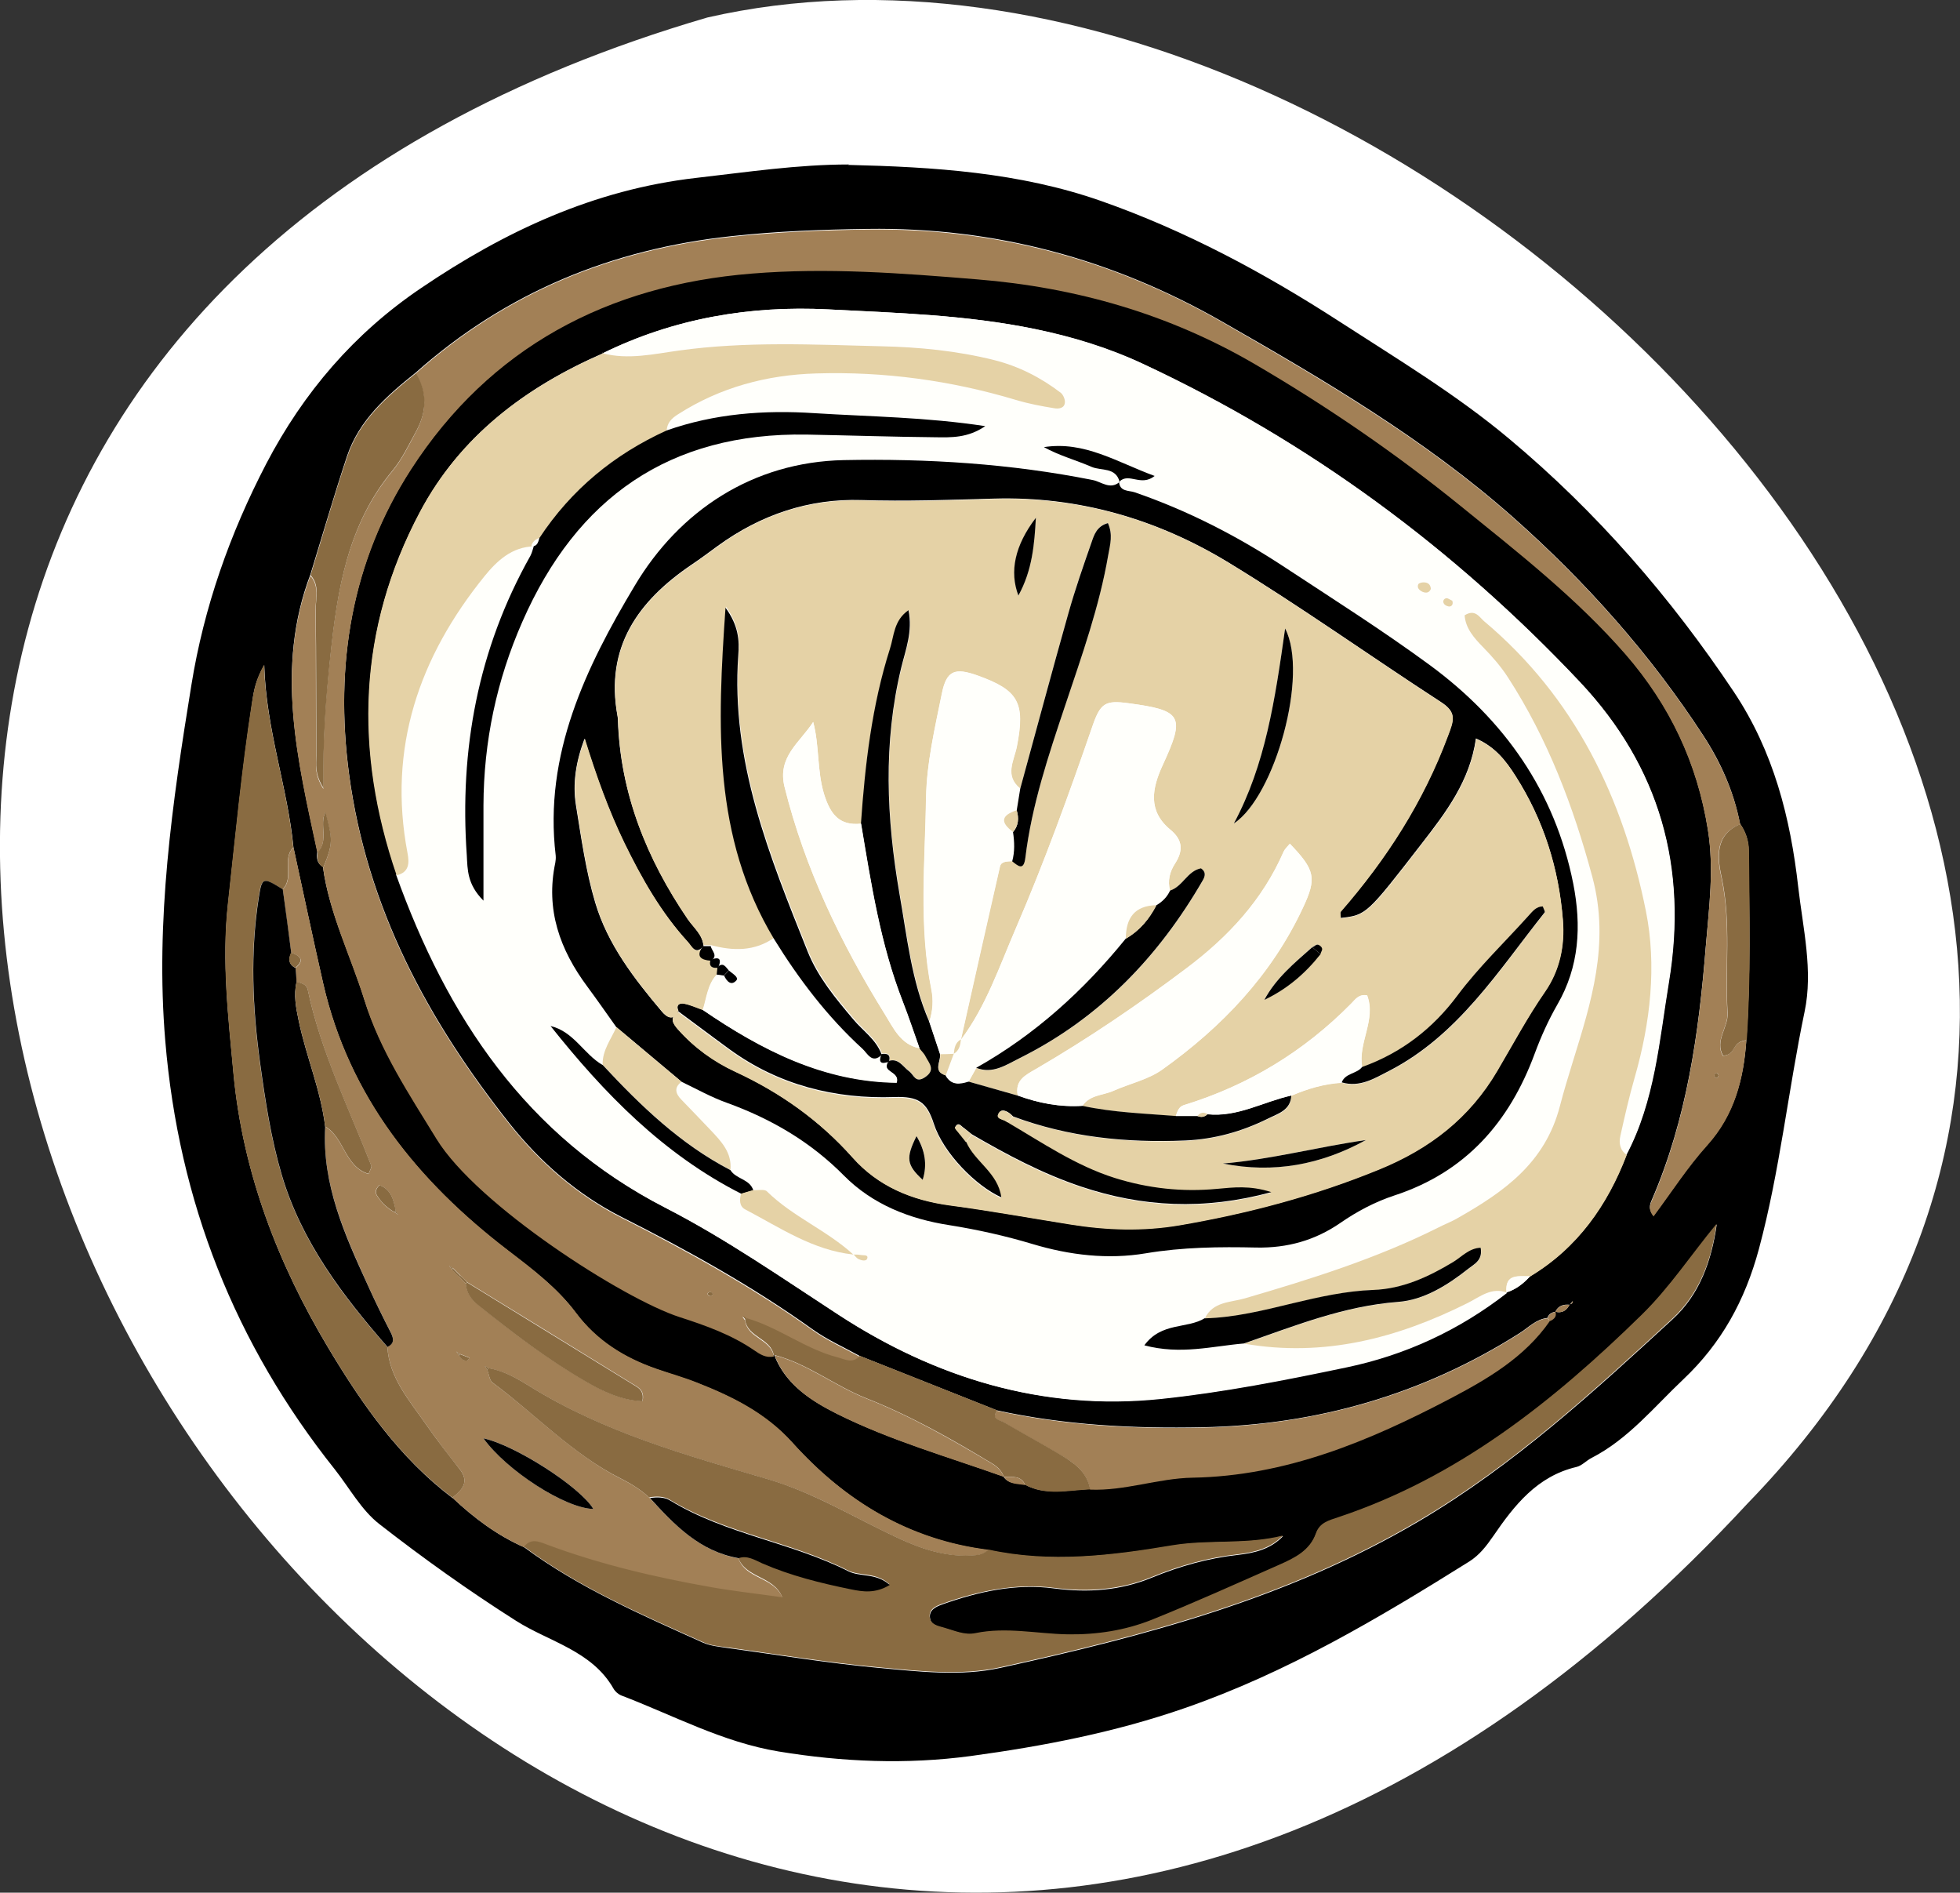 <?xml version="1.0" encoding="UTF-8"?>
<svg id="Layer_2" data-name="Layer 2" xmlns="http://www.w3.org/2000/svg" viewBox="0 0 95.23 91.94">
  <rect x="0" y="0" width="95.23" height="91.94" fill="#333333" stroke="none"/>
  <defs>
    <style>
      .cls-1 {
        fill: #000;
      }

      .cls-1, .cls-2, .cls-3, .cls-4, .cls-5, .cls-6 {
        stroke-width: 0px;
      }

      .cls-2 {
        fill: #fffffb;
      }

      .cls-3 {
        fill: #a28056;
      }

      .cls-4 {
        fill: #e5d2a6;
      }

      .cls-5 {
        fill: #fff;
      }

      .cls-6 {
        fill: #896b41;
      }
    </style>
  </defs>
  <g id="Layer_1-2" data-name="Layer 1">
    <g>
      <path class="cls-5" d="M84.92,73.02C116.54,40.46,68.43-6.94,34.37.85c-77.5,22.66-7.78,135.13,50.55,72.17Z"/>
      <g>
        <path class="cls-1" d="M41.2,8.01c4.16.1,8.32.36,12.29,1.75,4.1,1.44,7.91,3.48,11.56,5.84,2.81,1.82,5.69,3.55,8.27,5.71,4.26,3.56,7.85,7.7,10.93,12.31,1.92,2.88,2.74,6.1,3.12,9.47.23,2.01.73,4.06.31,6.05-.8,3.83-1.2,7.73-2.22,11.53-.68,2.52-1.83,4.59-3.67,6.33-1.42,1.34-2.67,2.9-4.46,3.82-.26.13-.47.38-.74.44-1.91.45-3.02,1.87-4.04,3.36-.34.49-.66.91-1.16,1.23-4.41,2.76-8.86,5.4-13.82,7.12-3.4,1.18-6.87,1.85-10.4,2.33-3.13.42-6.23.29-9.34-.22-2.72-.45-5.12-1.76-7.64-2.72-.15-.06-.3-.19-.38-.33-1.05-1.85-3.14-2.28-4.74-3.3-2.3-1.46-4.5-3.03-6.63-4.69-.88-.68-1.46-1.76-2.17-2.66-4.86-6.1-7.59-13.02-8.24-20.82-.49-5.85.34-11.57,1.27-17.29.61-3.78,1.87-7.35,3.64-10.75,1.81-3.46,4.27-6.33,7.51-8.52,4.07-2.76,8.4-4.79,13.39-5.36,2.47-.28,4.91-.65,7.41-.65ZM75.57,63.72c.33.08.55-.06.69-.35.05-.02.1-.04.13-.07.02-.02.01-.06.02-.1-.05.06-.09.12-.14.18-.3-.03-.56.04-.7.34-.19.03-.32.12-.39.3-.55.06-.92.47-1.35.74-4.7,2.98-9.85,4.46-15.4,4.57-3.35.07-6.69-.1-9.99-.82-2.23-.88-4.45-1.77-6.68-2.65-.76-.42-1.57-.78-2.27-1.28-2.93-2.1-6.07-3.84-9.28-5.46-2.15-1.09-3.95-2.66-5.44-4.53-3.98-5.02-6.94-10.49-7.81-16.99-.71-5.34.13-10.37,3.01-14.83,3.82-5.92,9.56-8.95,16.56-9.52,3.65-.29,7.29-.02,10.94.28,4.81.4,9.32,1.68,13.5,4.12,3.51,2.05,6.85,4.34,10.01,6.9,2.79,2.26,5.62,4.47,8,7.2,2.15,2.48,3.48,5.28,4,8.53.31,1.93.06,3.78-.1,5.68-.34,4.24-.92,8.4-2.63,12.34-.09.21-.17.43.09.75.88-1.18,1.67-2.4,2.62-3.46,1.32-1.47,1.76-3.21,1.89-5.09.22-3.06.14-6.13.11-9.19,0-.48-.15-.91-.42-1.3-.3-1.55-.93-2.98-1.79-4.29-2.58-3.96-5.7-7.46-9.23-10.59-4.28-3.79-9.18-6.67-14.11-9.49-5.36-3.07-11.09-4.61-17.26-4.52-2.2.03-4.39.11-6.59.35-5.82.62-10.97,2.73-15.36,6.63-1.4,1.12-2.75,2.3-3.34,4.06-.63,1.9-1.19,3.83-1.78,5.75-1.72,4.53-.62,9,.34,13.46-.05.3-.02.57.27.74.31,2.25,1.34,4.28,2.01,6.43.77,2.45,2.17,4.55,3.5,6.73,1.96,3.21,9.07,7.78,11.81,8.65,1.27.41,2.51.85,3.62,1.61.29.2.58.38.96.3l.02-.03c.55,1.45,1.8,2.24,3.05,2.87,2.59,1.29,5.38,2.08,8.09,3.05h0c.25.38.67.32,1.04.39,1.02.55,2.1.26,3.16.22,1.69.07,3.31-.55,4.98-.58,4.54-.09,8.59-1.78,12.5-3.83,1.82-.95,3.64-2.01,4.86-3.79.18-.09.32-.21.26-.44ZM73.19,62.78c.47-.14.83-.44,1.16-.79,2.29-1.39,3.74-3.44,4.68-5.9,1.38-2.62,1.59-5.53,2.06-8.38.92-5.56-.43-10.44-4.32-14.58-6.11-6.48-13.15-11.68-21.22-15.45-1.68-.79-3.45-1.33-5.27-1.7-3.31-.68-6.67-.78-10.02-.95-3.8-.2-7.5.43-10.96,2.13-3.76,1.64-6.93,4.02-8.88,7.69-3.02,5.68-3.2,11.61-1.13,17.65,2.48,6.91,6.31,12.7,13.07,16.18,2.93,1.51,5.63,3.39,8.4,5.19,4.69,3.06,9.9,4.68,15.62,4.09,3.06-.32,6.06-.91,9.06-1.54,2.86-.6,5.47-1.81,7.79-3.62h-.02ZM21.98,72.75c1.04.98,2.17,1.83,3.49,2.41,2.66,1.97,5.69,3.28,8.68,4.63.36.16.78.2,1.18.26,2.46.34,4.91.74,7.37.97,1.96.18,3.99.42,5.9,0,7.06-1.55,13.99-3.38,20.35-7.13,4.6-2.72,8.45-6.25,12.32-9.81,1.32-1.21,1.89-2.85,2.14-4.6-1.22,1.49-2.28,3.09-3.64,4.42-4.29,4.2-8.93,7.9-14.74,9.83-.44.15-.89.26-1.08.77-.3.85-1.05,1.21-1.79,1.54-2.06.91-4.12,1.84-6.21,2.68-1.29.52-2.66.73-4.07.7-1.49-.02-2.98-.37-4.48-.06-.53.11-1.02-.13-1.53-.27-.28-.08-.62-.14-.68-.46-.08-.44.31-.59.61-.7,1.75-.62,3.57-1.02,5.42-.77,1.66.22,3.23.1,4.76-.53,1.34-.55,2.72-.94,4.17-1.1.79-.09,1.58-.27,2.19-.91-1.78.44-3.59.17-5.36.47-2.97.49-5.95.86-8.95.21-3.86-.48-6.97-2.37-9.52-5.2-1.29-1.43-2.91-2.24-4.64-2.92-.64-.25-1.31-.44-1.97-.67-1.57-.54-2.92-1.38-3.92-2.73-.91-1.22-2.1-2.11-3.3-3.03-4.38-3.35-7.72-7.46-8.98-12.98-.5-2.19-.96-4.4-1.44-6.59-.28-2.93-1.33-5.72-1.42-8.87-.41.7-.51,1.25-.59,1.83-.5,3.25-.81,6.51-1.17,9.77-.31,2.81.02,5.54.27,8.27.45,4.77,2.15,9.21,4.61,13.31,1.63,2.72,3.45,5.33,6.03,7.28Z"/>
        <path class="cls-2" d="M29.28,17.16c3.46-1.7,7.16-2.32,10.96-2.13,3.35.17,6.72.27,10.02.95,1.82.38,3.59.92,5.27,1.7,8.07,3.77,15.11,8.97,21.22,15.45,3.9,4.14,5.24,9.01,4.32,14.58-.47,2.85-.68,5.76-2.06,8.38-.34-.23-.38-.58-.31-.93.21-.95.43-1.91.7-2.85.75-2.65,1.07-5.42.54-8.06-1.1-5.48-3.47-10.39-7.87-14.09-.24-.2-.43-.6-.94-.28.05.64.46,1.11.9,1.55.45.45.86.92,1.21,1.47,1.93,2.99,3.18,6.27,4.1,9.7.21.79.32,1.57.34,2.39.08,3.08-1.17,5.84-1.92,8.73-.72,2.77-2.71,4.16-4.95,5.43-.3.17-.63.3-.94.46-3.01,1.51-6.2,2.51-9.42,3.45-.69.2-1.54.15-1.94.97-.86.53-2.12.18-2.94,1.32,1.76.47,3.3.04,4.84-.09,3.86.67,7.43-.26,10.85-1.97.62-.31,1.16-.78,1.92-.51-2.32,1.81-4.92,3.02-7.79,3.62-3,.63-6.01,1.23-9.06,1.54-5.72.59-10.93-1.03-15.62-4.09-2.76-1.8-5.47-3.69-8.4-5.19-6.76-3.47-10.59-9.27-13.07-16.18.61-.14.62-.59.53-1.08-.97-5.1.56-9.51,3.74-13.45.6-.74,1.33-1.43,2.41-1.45-.06.16-.09.34-.17.49-2.55,4.53-3.45,9.4-3.09,14.55.05.68.01,1.4.81,2.2,0-1.75,0-3.19,0-4.62,0-3.11.64-6.08,1.89-8.93,2.64-6.02,7.15-9.2,13.82-9.09,2.08.03,4.17.1,6.25.13.77,0,1.57.03,2.42-.54-2.89-.44-5.6-.46-8.3-.63-2.45-.16-4.85.02-7.18.84.02-.39.24-.6.56-.81,2.05-1.31,4.31-1.91,6.71-1.98,3.3-.1,6.54.34,9.71,1.29.6.18,1.23.3,1.85.4.21.03.51,0,.52-.31,0-.15-.08-.35-.2-.44-.97-.74-2.04-1.29-3.24-1.59-1.8-.45-3.65-.63-5.47-.67-3.28-.08-6.57-.24-9.86.21-1.19.16-2.45.47-3.69.13ZM41.47,60.93c.08.08.15.18.24.23.15.08.39.13.43-.04.04-.2-.21-.14-.34-.16-.11-.02-.23-.01-.34-.02-1.29-1.17-2.95-1.83-4.2-3.07-.12-.12-.44-.05-.66-.06-.17-.56-.84-.54-1.11-.98.08-.84-.45-1.38-.96-1.93-.47-.5-.96-.99-1.43-1.49-.28-.29-.35-.58.01-.86.73.34,1.44.74,2.2,1.02,2.15.78,4.06,1.9,5.69,3.54,1.38,1.39,3.17,2.1,5.1,2.4,1.38.21,2.73.51,4.06.92,1.8.55,3.65.76,5.5.45,1.79-.3,3.58-.32,5.37-.28,1.51.03,2.86-.35,4.09-1.2.81-.56,1.68-1.02,2.62-1.33,3.46-1.13,5.59-3.56,6.82-6.9.3-.81.66-1.61,1.09-2.36,1.08-1.86,1.19-3.84.78-5.88-.89-4.48-3.36-7.96-6.98-10.63-2.28-1.68-4.69-3.2-7.06-4.76-2.28-1.5-4.69-2.74-7.28-3.63-.26-.09-.73-.02-.75-.52.48-.47,1.06.27,1.72-.27-1.83-.67-3.41-1.71-5.38-1.4.75.41,1.56.63,2.32.96.47.2,1.17,0,1.36.73-.46.39-.89-.01-1.3-.09-4-.8-8.06-1.05-12.1-.97-4.43.09-7.99,2.46-10.16,6.1-2.35,3.94-4.43,8.2-3.84,13.11.01.11,0,.23-.02.35-.48,2.27.21,4.23,1.56,6.02.48.65.94,1.31,1.41,1.97-.27.59-.69,1.13-.67,1.83-.92-.53-1.39-1.62-2.52-1.89,2.6,3.27,5.48,6.22,9.27,8.15-.1.3-.1.61.2.77,1.68.88,3.28,1.98,5.25,2.18ZM69.52,28.61c0-.21-.13-.31-.32-.32-.1,0-.27.03-.29.09-.08.18.07.3.21.37.16.08.32.05.4-.14ZM70.56,29.17c-.1-.04-.2-.13-.29-.12-.13.02-.19.16-.11.27.05.07.19.14.28.13.13-.02.17-.15.12-.28Z"/>
        <path class="cls-3" d="M20.21,18.13c4.39-3.91,9.54-6.01,15.36-6.63,2.19-.23,4.39-.32,6.59-.35,6.18-.08,11.91,1.45,17.26,4.52,4.93,2.83,9.83,5.7,14.11,9.49,3.53,3.13,6.65,6.63,9.23,10.59.85,1.31,1.49,2.74,1.79,4.29-1.3.53-1.1,1.71-.9,2.64.46,2.18.15,4.36.28,6.53.04.7-.64,1.35-.22,2.08.35-.03.46-.23.57-.42.13-.22.33-.31.57-.33-.13,1.88-.57,3.62-1.89,5.09-.96,1.06-1.74,2.28-2.62,3.46-.26-.32-.18-.54-.09-.75,1.71-3.94,2.29-8.1,2.63-12.34.15-1.9.41-3.76.1-5.68-.52-3.25-1.85-6.05-4-8.53-2.38-2.73-5.21-4.94-8-7.2-3.16-2.56-6.5-4.85-10.01-6.9-4.18-2.44-8.69-3.73-13.5-4.12-3.64-.3-7.29-.58-10.94-.28-7,.56-12.73,3.59-16.56,9.52-2.88,4.46-3.72,9.49-3.01,14.83.87,6.5,3.83,11.97,7.81,16.99,1.49,1.87,3.29,3.44,5.44,4.53,3.21,1.63,6.35,3.37,9.28,5.46.7.5,1.51.86,2.27,1.28-.34.4-.7.17-1.09.07-1.57-.41-2.85-1.47-4.41-1.9-.06-.04-.13-.08-.19-.12.04.06.08.13.13.19.11.87,1.26.9,1.4,1.75-.38.09-.67-.1-.96-.3-1.11-.76-2.35-1.2-3.62-1.61-2.73-.88-9.84-5.44-11.81-8.65-1.33-2.17-2.74-4.28-3.5-6.73-.67-2.14-1.69-4.17-2.01-6.43.47-1.17.48-1.36.1-2.7-.3.62.19,1.39-.38,1.96-.96-4.47-2.06-8.93-.34-13.46.45.5.25,1.11.25,1.66.03,2.38.01,4.75.03,7.13,0,.4-.1.83.35,1.56-.04-2.39.11-4.39.33-6.39.34-3.25.84-6.41,3.02-9.04.47-.57.81-1.27,1.16-1.93.5-.93.55-1.87-.02-2.8ZM83.5,52.23s-.04-.1-.08-.11c-.03,0-.1.03-.11.06-.03.13.02.19.13.17.03,0,.04-.08.06-.12ZM34.53,62.96s.08-.06.11-.09c-.03-.04-.06-.09-.1-.1-.13-.02-.19.04-.14.14.01.03.08.04.12.05Z"/>
        <path class="cls-3" d="M25.47,75.16c-1.32-.58-2.45-1.43-3.49-2.41.47-.38.85-.76.35-1.39-.56-.71-1.12-1.43-1.64-2.18-.8-1.16-1.78-2.25-1.87-3.76.34-.16.32-.39.17-.69-.39-.76-.77-1.53-1.12-2.31-1.11-2.45-2.23-4.9-2.07-7.69.93.53.94,1.95,2.11,2.3.07-.2.16-.32.13-.4-1.11-2.83-2.46-5.56-3.09-8.56-.05-.25-.31-.32-.54-.37-.02-.23-.04-.45-.05-.68.48-.4.2-.59-.21-.74-.14-1.03-.28-2.05-.41-3.08.58-.58-.06-1.46.52-2.04.48,2.2.94,4.4,1.44,6.59,1.26,5.52,4.61,9.63,8.98,12.98,1.2.92,2.39,1.82,3.3,3.03,1.01,1.35,2.36,2.19,3.92,2.73.66.23,1.32.41,1.97.67,1.73.68,3.35,1.48,4.64,2.92,2.55,2.83,5.66,4.72,9.52,5.2-.17.17-.37.25-.61.27-1.37.13-2.6-.28-3.82-.85-2.08-.97-4.03-2.18-6.28-2.84-3.96-1.16-7.96-2.27-11.52-4.48-.63-.39-1.28-.78-2.04-.91-.07-.04-.13-.08-.2-.12.04.07.08.13.12.2.08.21.1.51.26.62,2.08,1.53,3.87,3.46,6.21,4.65.52.26,1.01.56,1.43.96,1.2,1.31,2.44,2.58,4.3,2.92.35,1.02,1.73.88,2.15,1.93-1.18-.17-2.31-.29-3.44-.49-2.73-.48-5.42-1.11-8.02-2.08-.39-.15-.77-.3-1.09.11ZM22,61.61l-.18-.13c.04.06.09.12.13.18.12.12.23.23.35.35.11.12.23.23.34.35.03.44.27.76.59,1.02,1.66,1.34,3.37,2.64,5.22,3.71.84.49,1.75.93,2.77.97.09-.41-.09-.59-.28-.71-2.74-1.69-5.48-3.38-8.23-5.06-.12-.11-.24-.23-.35-.34-.12-.12-.23-.23-.35-.35ZM22.35,65.78c-.06-.04-.12-.09-.18-.13.04.06.09.12.13.18.09.16.21.28.4.25.04,0,.07-.08.11-.13-.15-.06-.31-.12-.46-.18ZM19.17,58.88c.06.04.12.09.18.13-.04-.06-.08-.12-.13-.19-.09-.53-.22-1.05-.79-1.25-.21.21-.21.36-.11.52.22.33.49.61.84.79ZM28.83,73.3c-.65-1.08-3.82-3.12-5.34-3.43,1.15,1.58,3.98,3.4,5.34,3.43Z"/>
        <path class="cls-6" d="M31.57,72.77c-.42-.4-.91-.7-1.43-.96-2.34-1.18-4.13-3.11-6.21-4.65-.15-.11-.17-.41-.26-.62l.08-.08c.76.13,1.41.52,2.04.91,3.57,2.21,7.56,3.32,11.52,4.48,2.24.66,4.2,1.87,6.28,2.84,1.22.57,2.45.98,3.82.85.24-.02.44-.1.61-.27,3,.66,5.98.29,8.95-.21,1.77-.29,3.58-.02,5.36-.47-.6.63-1.4.82-2.19.91-1.45.16-2.83.55-4.17,1.1-1.53.63-3.1.74-4.76.53-1.84-.24-3.67.15-5.42.77-.31.11-.7.27-.61.7.06.32.4.38.68.46.5.14,1,.38,1.53.27,1.5-.31,2.99.03,4.48.06,1.42.02,2.78-.19,4.07-.7,2.09-.84,4.15-1.77,6.21-2.68.74-.33,1.49-.68,1.79-1.54.18-.51.63-.62,1.08-.77,5.81-1.93,10.45-5.63,14.74-9.83,1.36-1.33,2.41-2.93,3.64-4.42-.24,1.75-.82,3.38-2.14,4.6-3.87,3.56-7.71,7.09-12.32,9.81-6.35,3.75-13.29,5.58-20.35,7.13-1.91.42-3.94.18-5.9,0-2.47-.23-4.92-.63-7.37-.97-.4-.05-.82-.09-1.18-.26-3-1.35-6.02-2.65-8.68-4.63.33-.41.7-.26,1.09-.11,2.6.97,5.29,1.6,8.02,2.08,1.13.2,2.26.32,3.44.49-.42-1.05-1.79-.92-2.15-1.94.43-.15.79.1,1.15.25,1.38.6,2.83.96,4.3,1.26.59.12,1.2.23,1.9-.21-.67-.6-1.43-.37-2.02-.67-2.77-1.4-5.94-1.79-8.63-3.42-.31-.19-.66-.18-1.01-.13Z"/>
        <path class="cls-4" d="M29.28,17.16c1.24.33,2.51.03,3.69-.13,3.29-.46,6.58-.29,9.86-.21,1.82.04,3.67.22,5.47.67,1.2.3,2.27.85,3.24,1.59.11.09.2.29.2.44,0,.32-.31.35-.52.31-.62-.1-1.25-.22-1.85-.4-3.17-.95-6.41-1.39-9.71-1.29-2.4.07-4.66.67-6.71,1.98-.32.2-.54.42-.56.81-2.55,1.16-4.63,2.87-6.18,5.22-.19.07-.34.18-.39.39h.13c-1.08.02-1.81.71-2.41,1.45-3.18,3.93-4.71,8.35-3.74,13.45.09.48.09.93-.53,1.08-2.07-6.04-1.89-11.96,1.13-17.65,1.95-3.67,5.12-6.05,8.88-7.69Z"/>
        <path class="cls-4" d="M58.54,64.04c.39-.82,1.25-.77,1.94-.97,3.22-.94,6.41-1.94,9.42-3.45.31-.16.64-.28.94-.46,2.23-1.27,4.23-2.66,4.95-5.43.75-2.89,1.99-5.66,1.92-8.73-.02-.82-.13-1.6-.34-2.39-.92-3.42-2.16-6.7-4.1-9.7-.35-.54-.76-1.01-1.21-1.47-.44-.45-.85-.91-.9-1.55.51-.32.71.08.94.28,4.41,3.7,6.77,8.6,7.87,14.09.53,2.64.22,5.41-.54,8.06-.27.94-.49,1.9-.7,2.85-.08.35-.03.7.31.93-.94,2.46-2.39,4.52-4.68,5.9-.55.02-1.24-.16-1.16.79,0,0,.02,0,.02,0-.76-.28-1.3.2-1.92.51-3.42,1.71-6.99,2.64-10.85,1.97,2.45-.85,4.85-1.82,7.49-2.02,1.25-.09,2.4-.81,3.41-1.61.29-.23.7-.41.6-1.02-.56.02-.92.44-1.33.69-1.2.73-2.47,1.3-3.89,1.36-1.34.05-2.63.34-3.92.65-1.4.34-2.81.69-4.26.73Z"/>
        <path class="cls-6" d="M18.82,65.42c.09,1.52,1.07,2.6,1.87,3.76.52.75,1.08,1.46,1.64,2.18.5.63.12,1.02-.35,1.39-2.58-1.95-4.4-4.56-6.03-7.28-2.46-4.1-4.16-8.54-4.61-13.31-.25-2.73-.58-5.45-.27-8.27.36-3.26.66-6.53,1.17-9.77.09-.57.19-1.12.59-1.83.09,3.15,1.14,5.94,1.42,8.87-.57.58.06,1.46-.52,2.04-.96-.6-1.01-.58-1.16.36-.43,2.7-.31,5.41.06,8.09.25,1.82.53,3.66,1.05,5.42.95,3.22,2.94,5.86,5.13,8.35Z"/>
        <path class="cls-3" d="M75.31,64.16c-1.22,1.77-3.04,2.83-4.87,3.79-3.91,2.05-7.96,3.75-12.5,3.83-1.67.03-3.29.65-4.98.58-.14-.89-.82-1.33-1.52-1.73-.88-.52-1.79-1.01-2.67-1.53-.21-.12-.63-.15-.33-.57,3.29.72,6.63.89,9.99.82,5.55-.12,10.7-1.59,15.4-4.57.43-.27.8-.69,1.35-.74.04.04.08.09.13.13Z"/>
        <path class="cls-6" d="M48.45,68.52c-.3.42.12.45.33.57.89.52,1.79,1.01,2.67,1.53.69.41,1.37.84,1.52,1.73-1.06.04-2.14.33-3.16-.22-.21-.48-.65-.37-1.04-.4,0,0,0,0,0,0-.1-.28-.3-.48-.55-.63-1.97-1.19-3.98-2.33-6.11-3.17-1.55-.61-2.86-1.69-4.49-2.11,0,0-.02.03-.02.03-.14-.85-1.29-.88-1.4-1.75l.07-.07c1.55.44,2.84,1.49,4.41,1.9.39.1.75.33,1.09-.07,2.23.88,4.45,1.77,6.68,2.65Z"/>
        <path class="cls-6" d="M20.21,18.13c.57.93.52,1.87.02,2.8-.36.66-.69,1.36-1.16,1.93-2.18,2.63-2.68,5.79-3.02,9.04-.21,2-.37,4-.33,6.39-.45-.73-.35-1.16-.35-1.56-.01-2.38,0-4.75-.03-7.13,0-.56.2-1.17-.25-1.66.59-1.92,1.14-3.85,1.78-5.75.59-1.77,1.94-2.94,3.34-4.06Z"/>
        <path class="cls-3" d="M37.62,65.83c1.62.42,2.94,1.5,4.49,2.11,2.13.84,4.14,1.99,6.11,3.17.25.15.45.35.55.63-2.72-.97-5.51-1.76-8.09-3.05-1.26-.63-2.5-1.42-3.05-2.87Z"/>
        <path class="cls-6" d="M84.86,50.53c-.24.02-.44.11-.57.33-.12.2-.22.4-.57.42-.42-.73.26-1.37.22-2.08-.13-2.17.18-4.35-.28-6.53-.2-.93-.39-2.11.9-2.64.27.39.41.82.42,1.3.02,3.07.1,6.13-.11,9.19Z"/>
        <path class="cls-6" d="M15.43,41.4c.56-.57.07-1.34.38-1.96.37,1.34.37,1.54-.1,2.7-.29-.17-.32-.44-.27-.74Z"/>
        <path class="cls-2" d="M73.19,62.78c-.08-.95.61-.77,1.16-.79-.32.35-.69.65-1.16.79Z"/>
        <path class="cls-3" d="M48.77,71.74c.39.02.83-.09,1.04.4-.37-.07-.79-.02-1.04-.4Z"/>
        <path class="cls-3" d="M76.26,63.37c-.14.29-.36.43-.69.35h0c.15-.29.4-.36.7-.33l-.02-.02Z"/>
        <path class="cls-3" d="M76.28,63.38c.05-.06.09-.12.14-.18,0,.03,0,.08-.02.1-.04.03-.09.05-.13.07,0,0,.02.02.02.02Z"/>
        <path class="cls-3" d="M75.19,64.03c.07-.18.2-.28.39-.3h0c.06.23-.07.35-.26.44-.04-.04-.08-.09-.13-.13Z"/>
        <path class="cls-1" d="M29.95,49.9c-.47-.66-.93-1.32-1.41-1.97-1.34-1.8-2.04-3.75-1.56-6.02.02-.11.03-.23.02-.35-.59-4.91,1.48-9.17,3.84-13.11,2.17-3.64,5.73-6.01,10.16-6.1,4.04-.08,8.1.17,12.1.97.41.08.84.49,1.3.09l-.03-.02c.02.5.48.43.75.52,2.59.89,5,2.13,7.28,3.63,2.37,1.56,4.77,3.08,7.06,4.76,3.62,2.66,6.09,6.14,6.98,10.63.4,2.04.3,4.02-.78,5.88-.43.75-.79,1.55-1.09,2.36-1.23,3.34-3.36,5.77-6.82,6.9-.94.31-1.81.77-2.62,1.33-1.23.85-2.58,1.23-4.09,1.2-1.79-.04-3.58-.02-5.37.28-1.84.31-3.7.09-5.5-.45-1.33-.4-2.68-.7-4.06-.92-1.93-.3-3.72-1.01-5.1-2.4-1.63-1.65-3.54-2.76-5.69-3.54-.76-.27-1.47-.67-2.2-1.02-1.05-.88-2.11-1.77-3.16-2.65ZM32.96,49.12v.03c-.47.28-.25.59-.02.85.78.87,1.73,1.56,2.78,2.05,2.18,1.01,4.09,2.36,5.7,4.17,1.24,1.39,2.87,2.08,4.72,2.32,1.95.26,3.89.61,5.83.92,1.78.28,3.56.34,5.36.04,3.32-.57,6.53-1.42,9.66-2.7,2.48-1.01,4.4-2.51,5.75-4.79.77-1.3,1.47-2.62,2.33-3.86.71-1.03.96-2.23.86-3.47-.2-2.52-.94-4.87-2.31-7.01-.46-.72-.97-1.39-1.91-1.8-.29,2.06-1.45,3.58-2.62,5.09-2.68,3.46-2.7,3.49-3.95,3.63,0-.11-.05-.26,0-.32,2.22-2.54,4.01-5.33,5.2-8.52.3-.79.44-1.15-.33-1.65-3.45-2.24-6.8-4.63-10.31-6.77-3.47-2.11-7.28-3.23-11.41-3.11-2.14.06-4.28.14-6.43.07-2.56-.08-4.9.71-6.99,2.23-.42.31-.84.62-1.27.91-2.6,1.76-4.21,4.01-3.6,7.34.01.06.02.12.02.17.11,3.59,1.4,6.77,3.39,9.7.29.42.73.76.77,1.32-.4.46-.57,0-.77-.21-1.3-1.42-2.24-3.08-3.08-4.8-.77-1.59-1.37-3.26-1.93-5.07-.43,1.15-.58,2.19-.42,3.22.26,1.59.48,3.21.94,4.75.6,2.02,1.89,3.69,3.24,5.29.23.27.55.48.78-.04Z"/>
        <path class="cls-1" d="M26.21,26.13c1.55-2.35,3.63-4.06,6.18-5.22,2.33-.82,4.73-1,7.18-.84,2.7.17,5.41.19,8.3.63-.85.58-1.65.55-2.42.54-2.08-.02-4.17-.09-6.25-.13-6.67-.11-11.18,3.07-13.82,9.09-1.25,2.84-1.88,5.82-1.89,8.93,0,1.44,0,2.87,0,4.62-.8-.8-.77-1.52-.81-2.2-.36-5.14.54-10.02,3.09-14.55.08-.15.12-.33.17-.49,0,0-.13,0-.13,0,.3.04.32-.19.39-.39Z"/>
        <path class="cls-1" d="M58.54,64.04c1.45-.04,2.86-.39,4.26-.73,1.3-.31,2.58-.6,3.92-.65,1.42-.05,2.68-.63,3.89-1.36.41-.25.77-.67,1.33-.69.11.61-.31.79-.6,1.02-1.01.8-2.16,1.52-3.41,1.61-2.65.2-5.04,1.17-7.49,2.02-1.54.13-3.08.56-4.84.09.83-1.14,2.09-.79,2.94-1.32Z"/>
        <path class="cls-4" d="M29.95,49.9c1.05.88,2.11,1.77,3.16,2.65-.37.28-.29.57-.01.86.48.5.96.99,1.43,1.49.51.54,1.04,1.09.96,1.93-2.43-1.26-4.37-3.13-6.21-5.11-.02-.7.41-1.24.67-1.83Z"/>
        <path class="cls-1" d="M29.28,51.73c1.84,1.98,3.78,3.85,6.21,5.11.27.44.94.43,1.11.98-.19.06-.38.11-.58.17-3.79-1.92-6.67-4.88-9.27-8.15,1.13.27,1.61,1.36,2.52,1.89Z"/>
        <path class="cls-4" d="M36.02,57.98c.19-.06.38-.11.58-.17.22.02.54-.06.66.06,1.25,1.23,2.91,1.89,4.2,3.07h0c-1.97-.21-3.57-1.31-5.25-2.19-.29-.15-.29-.47-.2-.77Z"/>
        <path class="cls-1" d="M54.4,23.41c-.19-.73-.89-.53-1.36-.73-.76-.33-1.58-.55-2.32-.96,1.97-.31,3.55.73,5.38,1.4-.67.54-1.25-.19-1.72.28,0,0,.03.02.03.02Z"/>
        <path class="cls-4" d="M69.52,28.61c-.08.19-.23.21-.4.14-.15-.07-.29-.19-.21-.37.03-.06.19-.1.29-.09.19.01.31.11.32.32Z"/>
        <path class="cls-4" d="M70.56,29.18c.05.13.01.26-.12.28-.09.01-.23-.05-.28-.13-.08-.11-.02-.25.11-.27.09-.01.19.08.29.12Z"/>
        <path class="cls-4" d="M41.46,60.94c.11,0,.23,0,.34.02.13.03.39-.03.34.16-.04.17-.28.11-.43.04-.1-.05-.16-.15-.24-.23,0,0,0,.01,0,.01Z"/>
        <path class="cls-6" d="M83.5,52.23s-.03.11-.06.12c-.1.03-.16-.04-.13-.17,0-.03.08-.07.11-.06.03.01.05.07.08.11Z"/>
        <path class="cls-6" d="M34.53,62.96s-.11-.02-.12-.05c-.05-.1.01-.16.14-.14.04,0,.07.07.1.1-.04.03-.08.06-.11.09Z"/>
        <path class="cls-6" d="M36.21,64.1c-.04-.06-.08-.13-.13-.19.06.04.13.08.19.12,0,0-.07.07-.07.07Z"/>
        <path class="cls-1" d="M18.82,65.42c-2.18-2.49-4.18-5.13-5.13-8.35-.52-1.76-.8-3.6-1.05-5.42-.37-2.69-.49-5.39-.06-8.09.15-.95.2-.96,1.16-.36.14,1.03.28,2.05.41,3.08-.14.31-.13.57.21.74.02.23.04.45.05.68-.15.63-.03,1.24.1,1.87.36,1.74,1.08,3.39,1.29,5.17-.16,2.79.95,5.24,2.07,7.69.35.78.73,1.55,1.12,2.31.15.3.17.53-.17.69Z"/>
        <path class="cls-1" d="M31.57,72.77c.35-.05.7-.06,1.01.13,2.68,1.63,5.86,2.02,8.63,3.42.59.3,1.35.07,2.02.67-.71.43-1.31.33-1.9.21-1.47-.3-2.92-.66-4.3-1.26-.36-.16-.72-.4-1.15-.25-1.87-.33-3.1-1.6-4.3-2.92Z"/>
        <path class="cls-6" d="M22.7,62.3c2.74,1.69,5.49,3.37,8.23,5.06.19.12.36.3.28.71-1.01-.04-1.93-.48-2.77-.97-1.85-1.07-3.55-2.37-5.22-3.71-.32-.26-.56-.59-.59-1.02l.06-.07Z"/>
        <path class="cls-6" d="M15.8,54.73c-.21-1.78-.93-3.43-1.29-5.17-.13-.63-.25-1.23-.1-1.87.23.06.48.12.54.37.63,3,1.99,5.74,3.09,8.56.03.08-.06.2-.13.4-1.17-.35-1.18-1.77-2.11-2.3Z"/>
        <path class="cls-1" d="M28.83,73.3c-1.36-.03-4.2-1.85-5.34-3.43,1.52.32,4.69,2.35,5.34,3.43Z"/>
        <path class="cls-6" d="M19.17,58.88c-.35-.19-.63-.46-.84-.79-.1-.15-.1-.31.11-.52.57.21.69.72.79,1.25l-.06.06Z"/>
        <path class="cls-6" d="M14.35,47.01c-.34-.17-.35-.43-.21-.74.41.15.69.34.21.74Z"/>
        <path class="cls-6" d="M22.35,65.78l.46.18s-.07.12-.11.13c-.2.03-.32-.1-.4-.25l.05-.05Z"/>
        <path class="cls-6" d="M23.67,66.54c-.04-.07-.08-.13-.12-.2.07.04.13.08.2.12,0,0-.08.08-.08.08Z"/>
        <path class="cls-6" d="M22.3,65.83c-.04-.06-.09-.12-.13-.18.06.04.12.09.18.13,0,0-.05.05-.05.05Z"/>
        <path class="cls-6" d="M22.64,62.36c-.11-.12-.23-.23-.34-.35,0,0,.05-.06.05-.06.12.11.24.23.35.34,0,0-.06.06-.06.06Z"/>
        <path class="cls-6" d="M22,61.61c.12.12.23.23.35.35,0,0-.05.05-.05.06-.12-.12-.23-.23-.35-.35l.05-.05Z"/>
        <path class="cls-6" d="M21.95,61.66c-.04-.06-.09-.12-.13-.18.06.04.12.08.18.13,0,0-.05.05-.05.05Z"/>
        <path class="cls-6" d="M19.23,58.82c.04.06.08.12.13.19-.06-.04-.12-.09-.18-.13,0,0,.06-.06.06-.06Z"/>
        <path class="cls-2" d="M26.21,26.13c-.07.19-.09.43-.39.39.05-.21.2-.32.39-.39Z"/>
        <path class="cls-4" d="M34.19,45.98c-.04-.57-.48-.9-.77-1.32-2-2.93-3.28-6.11-3.39-9.7,0-.06,0-.12-.02-.17-.61-3.34,1-5.58,3.6-7.34.43-.29.85-.61,1.27-.91,2.08-1.52,4.42-2.31,6.99-2.23,2.15.07,4.29,0,6.43-.07,4.12-.12,7.94.99,11.41,3.11,3.51,2.14,6.86,4.53,10.31,6.77.77.5.63.87.33,1.65-1.19,3.19-2.98,5.97-5.2,8.52-.05.06,0,.21,0,.32,1.25-.15,1.28-.17,3.95-3.63,1.17-1.51,2.33-3.03,2.62-5.09.94.41,1.46,1.09,1.91,1.8,1.37,2.14,2.11,4.49,2.31,7.01.1,1.25-.15,2.44-.86,3.47-.86,1.24-1.57,2.57-2.33,3.86-1.34,2.28-3.27,3.78-5.75,4.79-3.13,1.28-6.35,2.13-9.66,2.7-1.8.31-3.57.25-5.36-.04-1.94-.31-3.88-.66-5.83-.92-1.85-.25-3.49-.93-4.72-2.32-1.61-1.81-3.52-3.16-5.7-4.17-1.06-.49-2-1.17-2.78-2.05-.23-.26-.46-.57,0-.85.83.62,1.66,1.24,2.5,1.85,2.38,1.73,5.12,2.41,7.99,2.31,1.17-.04,1.58.24,1.92,1.29.46,1.43,2.06,3.04,3.28,3.58-.16-1.21-1.3-1.73-1.71-2.7.09-.12.19-.25.28-.37,1.7.99,3.44,1.92,5.31,2.54,2.96.99,5.95,1.16,9.24.27-1.05-.35-1.85-.24-2.64-.16-1.69.16-3.35-.02-4.97-.53-1.9-.59-3.53-1.72-5.22-2.71.1-.1.19-.19.29-.29,2.7,1,5.5,1.29,8.36,1.17,1.41-.06,2.74-.43,4-1.05.49-.24,1.13-.39,1.16-1.14.79-.34,1.6-.58,2.46-.63.87.25,1.57-.19,2.29-.56,3.37-1.73,5.31-4.87,7.56-7.7.04-.05-.05-.19-.09-.29-.33,0-.51.25-.69.45-1.16,1.29-2.42,2.49-3.46,3.88-1.2,1.61-2.73,2.79-4.63,3.47-.22-1.18.69-2.3.24-3.49-.41-.08-.58.2-.77.39-2.3,2.34-5.01,3.98-8.14,4.94-.25.08-.31.32-.39.53-1.52-.12-3.04-.18-4.53-.49.35-.55,1-.51,1.51-.74.79-.35,1.68-.54,2.37-1.03,2.9-2.07,5.31-4.59,6.84-7.87.67-1.43.59-1.82-.64-3.1-.11.14-.25.25-.31.4-1.02,2.34-2.67,4.12-4.7,5.64-2.35,1.77-4.78,3.42-7.32,4.9-.52.3-1.04.55-.89,1.29-.8-.23-1.59-.45-2.39-.68.12-.22.25-.44.37-.66.81.32,1.46-.15,2.11-.47,3.88-1.93,6.75-4.91,8.9-8.64.11-.2.17-.42-.09-.58-.66.12-.88.88-1.5,1.08-.13-.48-.02-.92.24-1.32.4-.62.39-1.14-.23-1.65-1.1-.91-.89-2-.37-3.13,1.11-2.39.95-2.66-1.66-3.01-1.12-.15-1.36-.02-1.75,1.11-1.15,3.32-2.34,6.62-3.73,9.84-.8,1.84-1.44,3.77-2.66,5.4.63-2.81,1.26-5.61,1.9-8.42.06-.26.36-.24.59-.26.29.23.56.48.64-.18.31-2.54,1.12-4.96,1.93-7.38.81-2.41,1.67-4.81,2.1-7.34.08-.5.23-.97-.02-1.53-.54.15-.67.57-.79.92-.41,1.14-.8,2.29-1.13,3.46-.8,2.83-1.56,5.68-2.34,8.52-.77-.63-.3-1.34-.16-2.04.42-2.14.07-2.74-1.91-3.45-1.1-.39-1.51-.25-1.73.86-.34,1.68-.75,3.39-.77,5.09-.05,3.1-.36,6.22.26,9.31.1.5.07,1.04-.1,1.54-.86-1.98-1.07-4.11-1.44-6.2-.64-3.66-.81-7.32.09-10.99.21-.86.56-1.74.35-2.78-.71.5-.7,1.26-.9,1.87-.89,2.76-1.22,5.62-1.41,8.5-1.07.12-1.5-.46-1.81-1.43-.35-1.14-.22-2.34-.53-3.51-.65,1.01-1.76,1.69-1.39,3.16.99,3.97,2.74,7.6,4.88,11.05.4.64.76,1.47,1.68,1.64.1.13.23.25.3.39.17.34.5.66-.03,1.01-.48.32-.53-.12-.78-.3-.3-.21-.52-.67-1.02-.48,0,0,.05,0,.05,0,.1-.34-.08-.4-.36-.37l.02.02c-.26-.73-.91-1.15-1.38-1.72-.86-1.02-1.72-2.05-2.22-3.3-1.85-4.63-3.74-9.24-3.37-14.39.05-.72,0-1.45-.62-2.31-.41,5.73-.62,11.14,2.35,16.08-.96.67-2,.65-3.08.36-.13,0-.25,0-.38,0l.03.02ZM63.75,46.01c-.86.77-1.76,1.51-2.33,2.56,1.1-.52,1.99-1.28,2.73-2.22,0-.13.17-.24-.01-.4-.19-.16-.27.03-.39.06ZM59.95,40c1.99-1.31,3.65-7.23,2.49-9.47-.49,3.47-.96,6.62-2.49,9.47ZM59.42,56.52c2.46.49,4.77.06,6.94-1.14-2.32.33-4.6.94-6.94,1.14ZM50.33,25.15c-1.02,1.35-1.28,2.62-.85,3.78.68-1.23.77-2.51.85-3.78ZM44.53,55.19c-.53,1.07-.49,1.41.3,2.12.24-.76.11-1.45-.3-2.12Z"/>
        <path class="cls-1" d="M47.06,52.54c.8.23,1.59.45,2.39.68,1.02.37,2.06.57,3.15.5,1.49.32,3.02.37,4.53.49.35,0,.7,0,1.05,0,.18.08.35.05.49-.09,1.46.15,2.71-.61,4.07-.91-.03.74-.67.89-1.16,1.14-1.26.62-2.58.99-4,1.05-2.86.12-5.66-.16-8.36-1.17-.19-.21-.51-.41-.67-.19-.24.34.25.31.39.47,1.69.99,3.32,2.11,5.22,2.71,1.63.51,3.28.69,4.97.53.79-.07,1.59-.18,2.64.16-3.29.89-6.28.72-9.24-.27-1.88-.63-3.61-1.55-5.31-2.54-.12-.1-.24-.19-.36-.29-.15-.08-.29-.36-.45-.06-.03.05.14.21.22.32.1.13.2.26.31.39.41.97,1.55,1.5,1.71,2.7-1.22-.54-2.82-2.15-3.28-3.58-.34-1.05-.75-1.33-1.92-1.29-2.87.1-5.61-.58-7.99-2.31-.84-.61-1.67-1.24-2.5-1.85,0,0,0-.03,0-.03-.13-.3.07-.39.28-.35.31.06.6.19.9.3,2.86,1.95,5.86,3.48,9.41,3.53.18-.57-.77-.48-.41-1.03.5-.19.73.27,1.02.48.25.18.31.61.78.3.54-.36.2-.68.03-1.01-.07-.15-.2-.26-.3-.4-.27-.75-.52-1.51-.81-2.26-1.09-2.79-1.54-5.72-2.03-8.65.2-2.88.53-5.74,1.41-8.5.2-.62.18-1.37.9-1.87.21,1.04-.14,1.92-.35,2.78-.89,3.67-.72,7.33-.09,10.99.37,2.09.58,4.23,1.44,6.2.18.53.35,1.06.53,1.59.06.35-.37.83.27,1.03.27.48.68.43,1.11.29Z"/>
        <path class="cls-4" d="M34.14,49.06c-.3-.1-.59-.24-.9-.3-.22-.04-.42.05-.28.35-.23.51-.55.31-.78.04-1.35-1.6-2.64-3.26-3.24-5.29-.46-1.54-.69-3.16-.94-4.75-.17-1.04-.02-2.08.42-3.22.56,1.81,1.16,3.48,1.93,5.07.84,1.72,1.78,3.38,3.08,4.8.19.21.37.67.77.21,0,0-.03-.02-.03-.02-.36.51-.09.67.39.71l-.03-.03c-.08.33.09.41.37.38,0,0-.02-.03-.02-.03-.01.12-.03.24-.04.36-.45.49-.5,1.13-.68,1.72Z"/>
        <path class="cls-2" d="M47.06,52.54c-.43.14-.84.19-1.11-.29.13-.35.26-.7.39-1.05h0c.27-.16.32-.43.35-.7h0c1.22-1.62,1.87-3.55,2.66-5.39,1.39-3.22,2.59-6.52,3.73-9.84.39-1.13.63-1.26,1.75-1.11,2.61.35,2.76.62,1.66,3.01-.52,1.13-.73,2.22.37,3.13.62.51.63,1.03.23,1.65-.26.4-.37.84-.24,1.32-.14.31-.38.53-.66.71-1.07.02-1.5.62-1.49,1.63-2.05,2.53-4.42,4.68-7.27,6.28-.12.22-.25.44-.37.66Z"/>
        <path class="cls-2" d="M45.68,51.21c-.18-.53-.35-1.06-.53-1.59.17-.51.2-1.04.1-1.54-.62-3.09-.31-6.21-.26-9.31.03-1.7.43-3.41.77-5.09.23-1.11.64-1.26,1.73-.86,1.99.71,2.33,1.32,1.91,3.45-.14.7-.61,1.42.16,2.04-.06.35-.11.7-.17,1.05-.75.23-.81.58-.18,1.05.07.48.09.95-.04,1.42-.23.02-.53,0-.59.26-.65,2.8-1.27,5.61-1.9,8.42,0,0,0-.01,0-.01-.28.15-.32.42-.35.7,0,0,0,0,0,0-.22,0-.44.01-.66.02Z"/>
        <path class="cls-2" d="M52.6,53.71c-1.09.07-2.13-.12-3.15-.5-.15-.74.37-.99.89-1.29,2.54-1.48,4.97-3.13,7.32-4.9,2.03-1.53,3.68-3.31,4.7-5.64.07-.15.2-.27.31-.4,1.23,1.28,1.31,1.67.64,3.1-1.53,3.28-3.94,5.8-6.84,7.87-.68.49-1.58.67-2.37,1.03-.51.23-1.16.19-1.51.74Z"/>
        <path class="cls-2" d="M41.84,40.01c.49,2.93.94,5.86,2.03,8.65.29.74.54,1.5.81,2.26-.92-.17-1.28-1-1.68-1.64-2.14-3.45-3.89-7.08-4.88-11.05-.36-1.47.74-2.15,1.39-3.16.31,1.18.18,2.37.53,3.51.3.97.73,1.54,1.81,1.43Z"/>
        <path class="cls-2" d="M34.14,49.06c.19-.59.23-1.24.68-1.72.12.02.24.03.36.05.13.28.35.52.6.23.13-.15-.2-.33-.36-.47-.16-.15-.28-.43-.55-.16l.02.03c.19-.43.06-.56-.37-.38,0,0,.03.03.03.03.37-.25.02-.48-.01-.72,1.07.29,2.12.31,3.08-.36,1.21,1.96,2.6,3.79,4.31,5.35.24.22.46.75.94.28,0,0-.02-.02-.02-.02-.16.4-.04.52.36.37,0,0-.05,0-.05,0-.35.55.59.46.41,1.03-3.55-.04-6.56-1.58-9.41-3.53Z"/>
        <path class="cls-1" d="M42.85,51.23c-.48.47-.7-.06-.94-.28-1.71-1.56-3.1-3.39-4.31-5.35-2.97-4.95-2.75-10.35-2.35-16.08.63.86.68,1.59.62,2.31-.37,5.15,1.52,9.77,3.37,14.39.5,1.25,1.36,2.28,2.22,3.3.47.56,1.12.98,1.38,1.72Z"/>
        <path class="cls-1" d="M49.4,39.36c.06-.35.11-.7.17-1.05.78-2.84,1.54-5.69,2.34-8.52.33-1.17.73-2.32,1.13-3.46.12-.35.25-.77.79-.92.25.56.11,1.03.02,1.53-.43,2.52-1.29,4.92-2.1,7.34-.81,2.42-1.62,4.83-1.93,7.38-.08.66-.35.41-.64.18.13-.47.11-.94.04-1.42.27-.31.29-.67.18-1.05Z"/>
        <path class="cls-2" d="M58.18,54.21c-.35,0-.7,0-1.05,0,.08-.21.13-.45.39-.53,3.13-.96,5.84-2.61,8.14-4.94.19-.19.36-.47.77-.39.45,1.19-.46,2.31-.24,3.49-.26.34-.82.29-.99.75-.86.05-1.67.29-2.46.63-1.36.3-2.61,1.06-4.07.91-.19-.12-.35-.08-.49.09Z"/>
        <path class="cls-1" d="M56.19,43.97c.29-.17.52-.4.66-.71.62-.2.84-.95,1.5-1.08.26.17.2.39.09.58-2.15,3.72-5.02,6.71-8.9,8.64-.65.32-1.3.79-2.11.47,2.85-1.6,5.22-3.75,7.27-6.28.67-.38,1.14-.95,1.49-1.63Z"/>
        <path class="cls-1" d="M65.19,52.58c.17-.46.73-.41.99-.75,1.9-.68,3.43-1.86,4.63-3.47,1.04-1.39,2.3-2.59,3.46-3.88.19-.21.37-.45.69-.45.03.1.12.24.09.29-2.25,2.83-4.2,5.97-7.56,7.7-.72.37-1.42.81-2.29.56Z"/>
        <path class="cls-1" d="M59.95,40c1.53-2.85,2-6,2.49-9.47,1.16,2.24-.5,8.16-2.49,9.47Z"/>
        <path class="cls-1" d="M59.42,56.52c2.35-.2,4.62-.81,6.94-1.14-2.18,1.2-4.48,1.63-6.94,1.14Z"/>
        <path class="cls-1" d="M50.33,25.15c-.07,1.27-.17,2.55-.85,3.78-.44-1.16-.18-2.43.85-3.78Z"/>
        <path class="cls-1" d="M64.16,46.35c-.74.94-1.63,1.7-2.73,2.22.56-1.05,1.46-1.79,2.33-2.56.13.11.27.23.4.34Z"/>
        <path class="cls-1" d="M44.53,55.19c.4.67.54,1.36.3,2.12-.78-.72-.83-1.05-.3-2.12Z"/>
        <path class="cls-1" d="M34.53,45.95c.04.24.39.47.01.72-.48-.04-.75-.2-.39-.71.13,0,.25,0,.38,0Z"/>
        <path class="cls-1" d="M43.19,51.57c-.4.15-.52.03-.36-.37.28-.04.46.03.36.37Z"/>
        <path class="cls-1" d="M64.16,46.35c-.13-.11-.27-.23-.4-.34.13-.03.2-.22.39-.06.19.16.02.27.01.4Z"/>
        <path class="cls-4" d="M45.68,51.21c.22,0,.44-.01.66-.02-.13.35-.26.7-.39,1.05-.64-.2-.21-.68-.27-1.03Z"/>
        <path class="cls-4" d="M48.93,54.52c-.14-.17-.63-.13-.39-.47.16-.22.48-.02.67.19-.1.1-.19.19-.29.29Z"/>
        <path class="cls-4" d="M46.93,55.48c-.1-.13-.2-.26-.31-.39.08-.09.15-.18.23-.27.12.1.24.19.36.29-.09.12-.19.25-.28.37Z"/>
        <path class="cls-4" d="M46.62,55.09c-.08-.11-.25-.27-.22-.32.17-.3.3-.03.45.06-.08.09-.15.18-.23.27Z"/>
        <path class="cls-4" d="M58.18,54.21c.13-.17.3-.21.49-.09-.14.14-.3.17-.49.09Z"/>
        <path class="cls-1" d="M35.18,47.39c-.12-.02-.24-.03-.36-.05.01-.12.03-.24.04-.36.28-.27.4,0,.55.16-.08.08-.16.16-.24.25Z"/>
        <path class="cls-1" d="M34.52,46.63c.43-.18.56-.05.37.38-.28.03-.46-.05-.37-.38Z"/>
        <path class="cls-4" d="M56.19,43.97c-.35.68-.82,1.24-1.49,1.63,0-1,.42-1.61,1.49-1.63Z"/>
        <path class="cls-4" d="M46.34,51.19c.03-.28.07-.55.35-.7-.03.28-.08.54-.35.7Z"/>
        <path class="cls-4" d="M49.4,39.36c.11.38.09.73-.18,1.05-.64-.47-.57-.81.18-1.05Z"/>
        <path class="cls-1" d="M35.42,47.15c.16.14.49.32.36.47-.25.29-.47.05-.6-.23.08-.09.16-.17.24-.25Z"/>
      </g>
    </g>
  </g>
</svg>